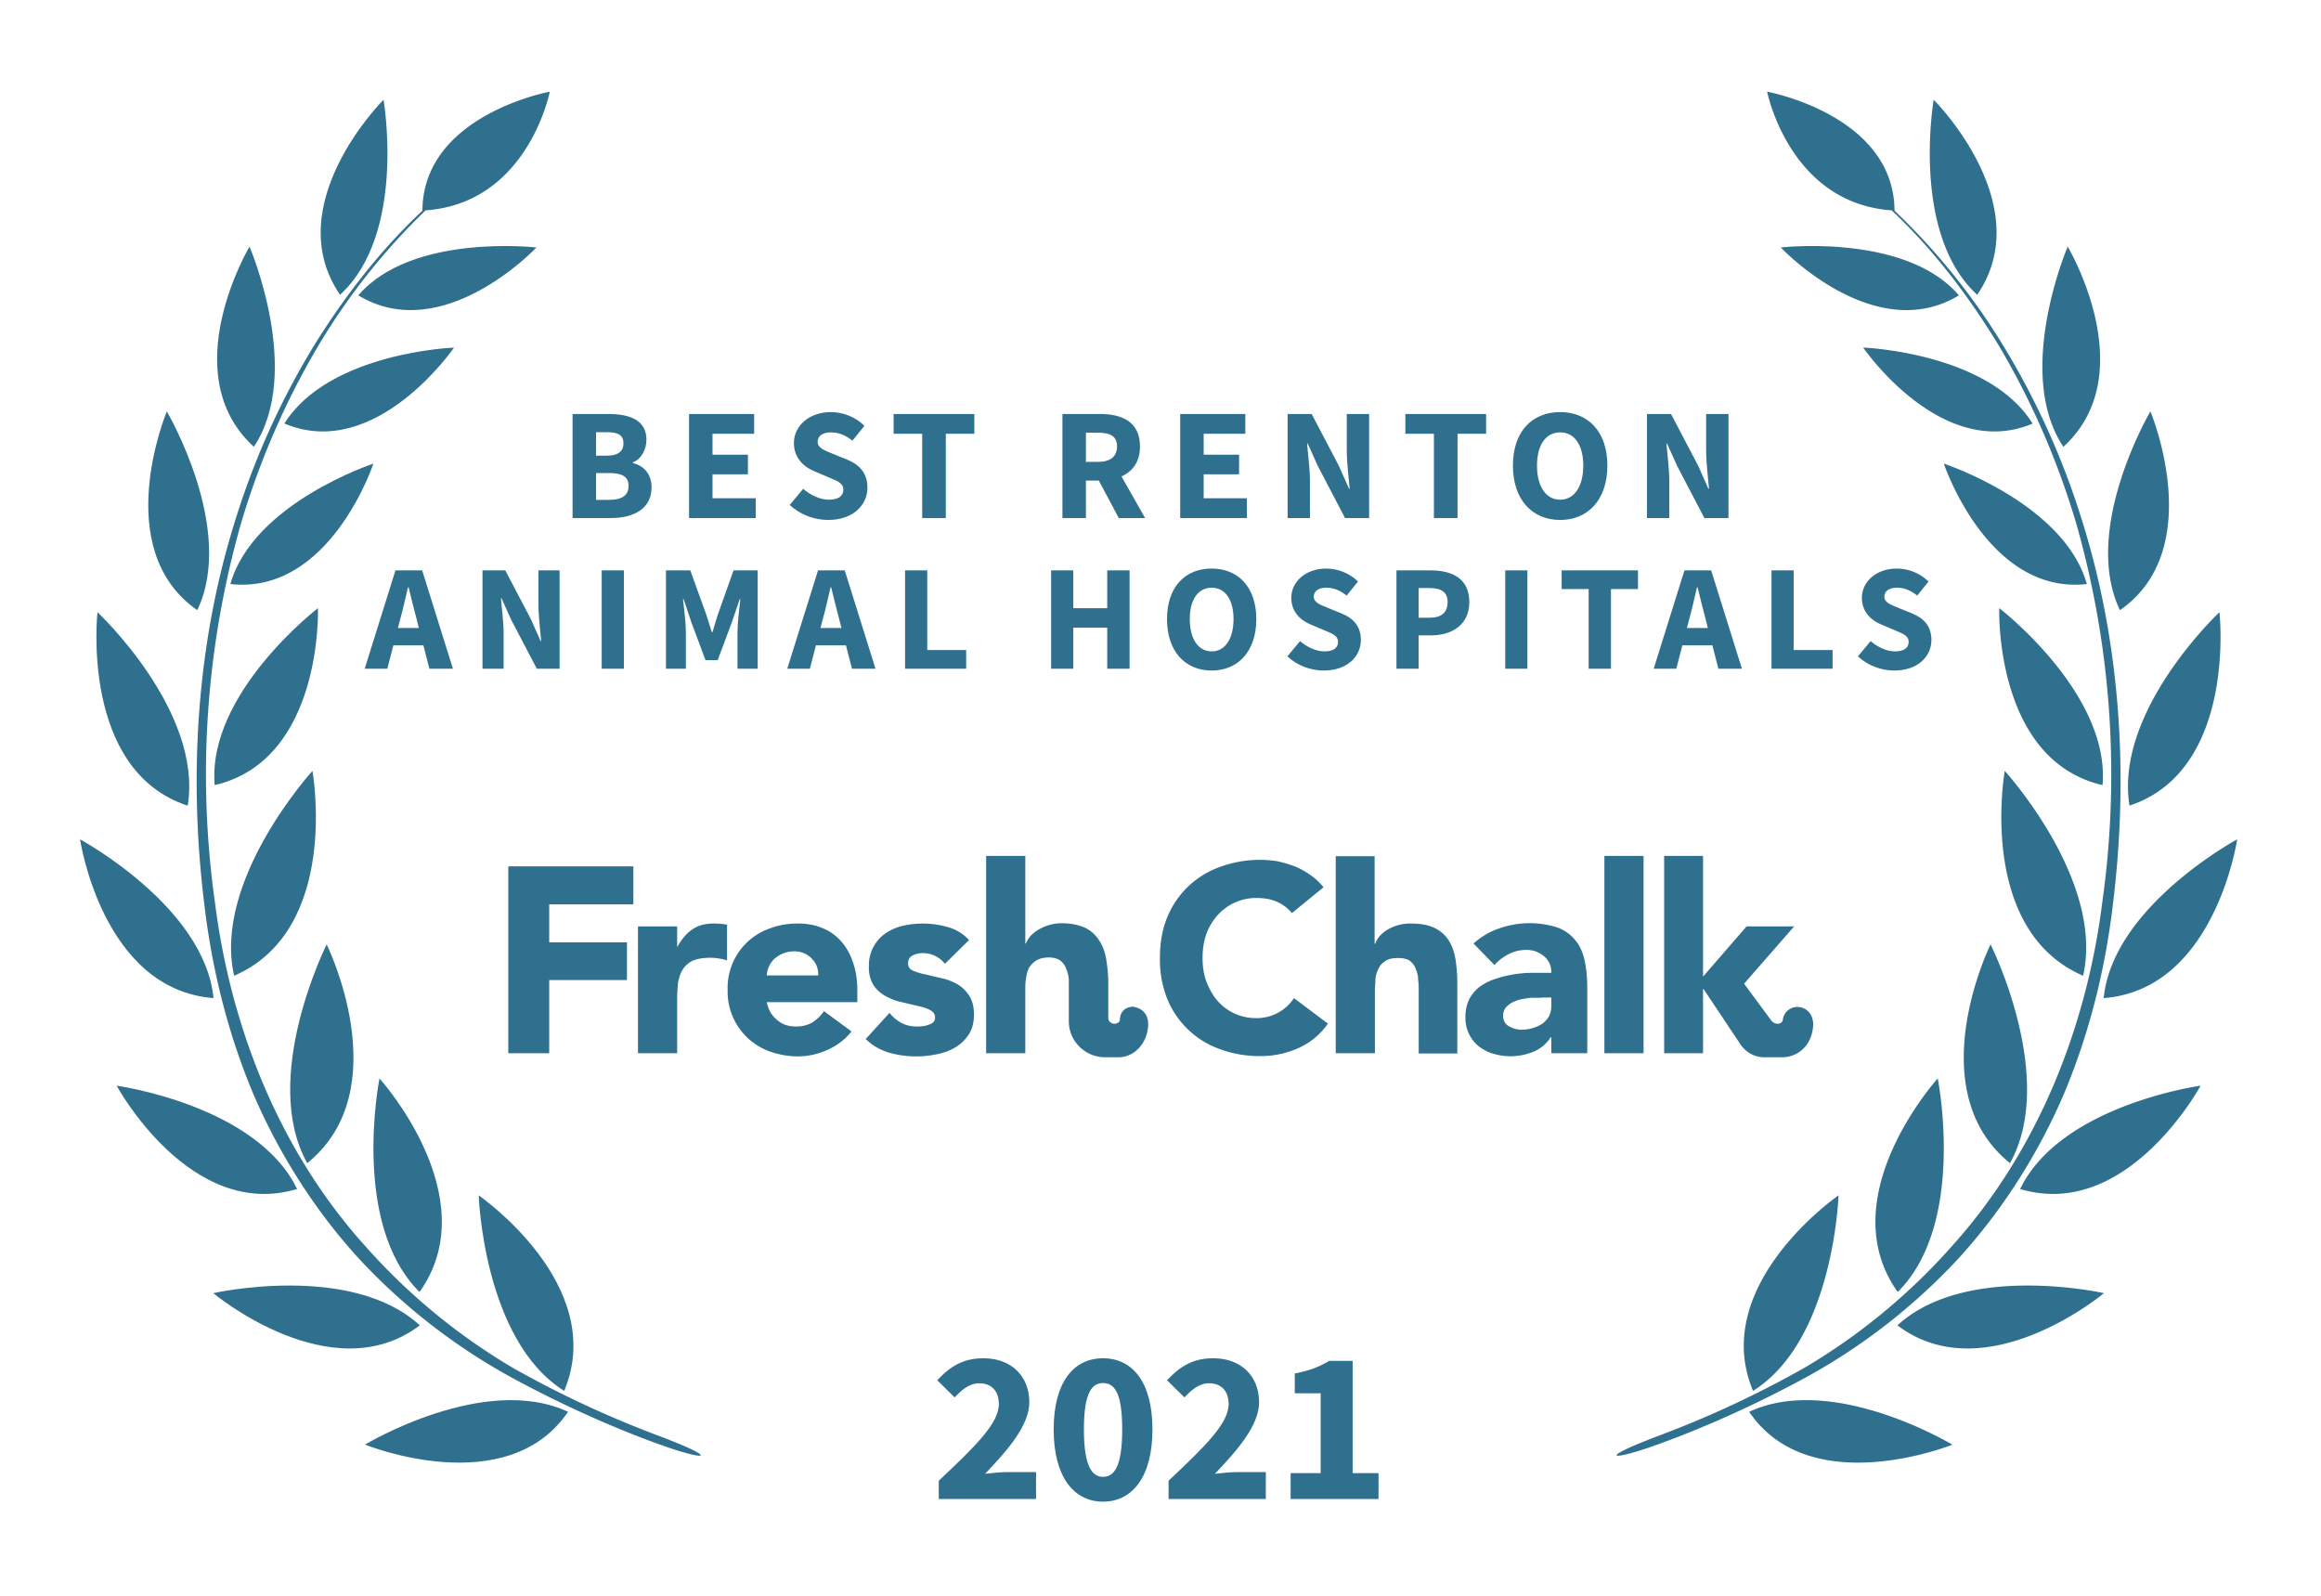 <svg xmlns="http://www.w3.org/2000/svg" width="800" height="550">
  <rect width="100%" height="100%" fill="none"/>
  <!-- <g fill="#30708f"> -->
  <g fill="#30708f">
    <path d="M572.1 494.7c-23 8.7-16.6 9 .5 2.7 17-6.2 35.2-14.6 51-23.3a208.3 208.3 0 0 0 52.4-41.4c14.9-16.6 27-35.9 35.7-56.4 8.6-20.7 14-42.6 16.6-64.8 5.4-44 2.7-89.4-10.6-131.9a267.8 267.8 0 0 0-27.3-60.6A227.5 227.5 0 0 0 653 72.6c-.2-33-43.9-41-43.9-41S616.7 70 652 72.5c14.7 13.8 26.9 30 37.3 47.2 11.2 19 20 39.4 26.3 60.6a315.9 315.9 0 0 1 9 130.8c-5.5 43.5-22.5 86-52 118.6a211.4 211.4 0 0 1-50.6 41.7 354.5 354.5 0 0 1-49.9 23.3z"/>
    <path d="M681.5 101.6c-23-21-15-67.2-15-67.2.1 0 36.2 36.2 15 67.2zM675.2 101.8c-29.2 17.7-61.4-16.5-61.4-16.5s43-5 61.4 16.5zM700.6 146c-31.4 13.2-58.4-26.2-58.4-26.2s43.1 1.6 58.4 26.2zM670 159.8s15.1 45.3 49.3 41.5c-7.9-27.9-49.3-41.5-49.3-41.5zM689.1 209.6s38.3 29.4 35.6 61c-37.4-8.7-35.6-61-35.6-61zM691 265.7s34.5 37.8 27 70.6c-36.8-15.9-27-70.6-27-70.6zM692.8 400.9c-31.4-25.4-6.7-75.4-6.7-75.4s23.1 46 6.7 75.4zM654.1 445.3c-23.3-32.7 13.8-73.6 13.8-73.6s10 50-13.8 73.6zM604.2 479.3C589 442.8 633.7 412 633.7 412s-1.6 50-29.5 67.4zM711.2 154c-17.1-25.7 1.5-69 1.5-69s26.1 43.8-1.5 69zM730.7 210.3c-13.4-28 10.5-68.5 10.5-68.5s19.9 47.4-10.5 68.5zM734 277.7C728.7 245 765 211 765 211s6.1 54.5-31.1 66.7zM725.1 344c3.1-31.6 46-54.7 46-54.7s-7.6 51.8-46 54.7zM758.5 374.2s-25.3 46.7-62.2 35.6c14-29 62.2-35.6 62.2-35.6zM725.2 445.7s-40.8 34.1-71.2 11.1c23.7-21.8 71.2-11.1 71.2-11.1zM673 497.9s-49 19.8-70.1-11.3c28.9-13.5 70 11.3 70 11.3zM226.6 494.7c23 8.7 16.7 9-.5 2.7-17-6.2-35.2-14.6-51-23.3a208.3 208.3 0 0 1-52.4-41.4c-14.9-16.6-27-35.9-35.7-56.4-8.6-20.7-14-42.6-16.6-64.8-5.4-44-2.7-89.4 10.6-131.9a267.8 267.8 0 0 1 27.3-60.6c10.5-16.9 22.8-32.8 37.3-46.4.2-33 43.9-41 43.9-41S182 70 146.7 72.5a224.4 224.4 0 0 0-37.3 47.2c-11.2 19-20 39.4-26.3 60.6a315.9 315.9 0 0 0-9 130.8c5.5 43.5 22.5 86 52 118.6a211.4 211.4 0 0 0 50.6 41.7 354.5 354.5 0 0 0 49.9 23.3z"/>
    <path d="M117.2 101.6c23-21 15-67.2 15-67.2-.1 0-36.2 36.2-15 67.2zM123.5 101.8c29.2 17.7 61.4-16.5 61.4-16.5s-43-5-61.4 16.5zM98.1 146c31.4 13.2 58.4-26.2 58.4-26.2S113.4 121.4 98 146zM128.7 159.8s-15 45.3-49.3 41.5c7.9-27.9 49.3-41.5 49.3-41.5zM109.6 209.6S71.3 239 74 270.6c37.4-8.7 35.6-61 35.6-61zM107.7 265.7s-34.5 37.8-27 70.6c36.8-15.9 27-70.6 27-70.6zM105.9 400.9c31.4-25.4 6.7-75.4 6.7-75.4s-23.1 46-6.7 75.4zM144.6 445.3c23.3-32.7-13.8-73.6-13.8-73.6s-10 50 13.8 73.6zM194.5 479.3C209.7 442.8 165 412 165 412s1.6 50 29.5 67.4zM87.5 154c17.1-25.7-1.5-69-1.5-69s-26.1 43.8 1.5 69zM68 210.3c13.4-28-10.5-68.5-10.5-68.5S37.6 189.2 68 210.3zM64.7 277.7C70 245 33.6 211 33.6 211s-6.1 54.5 31.1 66.7zM73.6 344c-3.1-31.6-46-54.7-46-54.7s7.6 51.8 46 54.7zM40.2 374.2s25.3 46.7 62.2 35.6c-14-29-62.2-35.6-62.2-35.6zM73.5 445.7s40.8 34.1 71.2 11.1C121 435 73.5 445.7 73.5 445.7zM125.8 497.9s48.8 19.8 70-11.3c-28.9-13.5-70 11.3-70 11.3z"/>
    <path d="M175.2 363h14.1v-25.2h26.8v-13h-26.8v-13.1h29v-13.1h-43.1zM445.3 314.7a14 14 0 0 0-5.2-3.9c-2-.9-4.3-1.3-7-1.3a17.8 17.8 0 0 0-13.3 5.8 20 20 0 0 0-4 6.6c-.9 2.6-1.3 5.3-1.3 8.3 0 3 .4 5.8 1.4 8.3 1 2.5 2.2 4.7 3.8 6.5a17.4 17.4 0 0 0 13 5.9A15.3 15.3 0 0 0 446 344l11.7 8.8a24.6 24.6 0 0 1-10.3 8.5 32 32 0 0 1-13 2.7c-5 0-9.6-.8-13.9-2.4a30.6 30.6 0 0 1-18.2-17.4 36.4 36.4 0 0 1-2.5-14c0-5.2.8-9.8 2.5-14a30.7 30.7 0 0 1 18.2-17.4 39.6 39.6 0 0 1 19.6-2c2 .4 4 1 5.9 1.7a26 26 0 0 1 5.4 2.9c1.8 1.2 3.4 2.7 4.8 4.4zM219.9 319.3h13.5v7h.1c1.5-2.7 3.2-4.7 5.2-6 2-1.4 4.4-2 7.4-2a26.8 26.8 0 0 1 4.5.4V331a20.4 20.4 0 0 0-5.7-.9c-2.6 0-4.7.4-6.1 1a8.2 8.2 0 0 0-3.5 3.1c-.8 1.3-1.3 2.8-1.6 4.6-.2 1.8-.3 3.8-.3 6V363h-13.5v-43.7zM293.5 355.5a21.5 21.5 0 0 1-8.2 6.3 24.6 24.6 0 0 1-10.3 2.3c-3.3 0-6.5-.6-9.4-1.6a21.9 21.9 0 0 1-14.8-21.3 21.7 21.7 0 0 1 14.8-21.3c3-1.1 6-1.6 9.4-1.6 3.2 0 6 .5 8.5 1.6 2.6 1 4.7 2.6 6.5 4.6a21 21 0 0 1 4 7.2c1 2.8 1.5 6 1.5 9.5v4.2h-31.2c.5 2.6 1.7 4.6 3.5 6.1 1.8 1.6 4 2.3 6.6 2.3 2.2 0 4-.5 5.6-1.4 1.5-1 2.9-2.3 4-3.9zM282 336.2c.1-2.3-.6-4.2-2.2-5.8a8 8 0 0 0-6-2.5 10.1 10.1 0 0 0-6.9 2.6 8.5 8.5 0 0 0-2.6 5.7zM325.7 332.2a9.6 9.6 0 0 0-7.8-3.7c-1.1 0-2.3.3-3.3.8-1.1.5-1.6 1.5-1.6 2.8 0 1 .5 1.9 1.6 2.4s2.6 1 4.2 1.3l5.5 1.3c2 .4 3.8 1.1 5.5 2 1.7 1 3.1 2.3 4.2 4 1.1 1.6 1.7 3.8 1.7 6.6s-.6 5.1-1.9 7a14.1 14.1 0 0 1-4.7 4.4 20 20 0 0 1-6.4 2.3 34.3 34.3 0 0 1-16.3-.6c-3.2-1-5.8-2.5-8-4.7l8.2-9c1.2 1.5 2.6 2.7 4.2 3.5 1.5.8 3.3 1.2 5.3 1.2 1.6 0 3-.2 4.2-.7 1.3-.4 2-1.2 2-2.4s-.6-2-1.8-2.6c-1-.6-2.5-1-4.2-1.4l-5.5-1.3c-2-.4-3.7-1.1-5.4-2-1.7-.9-3.2-2.2-4.3-3.8a11.6 11.6 0 0 1-1.6-6.6 13.3 13.3 0 0 1 5.7-11.3 18 18 0 0 1 5.9-2.6 31.6 31.6 0 0 1 15.5.4c2.9.8 5.4 2.3 7.4 4.5zM534.7 357.5h-.2c-1.5 2.3-3.5 4-6 5a20.6 20.6 0 0 1-13.7.7c-1.9-.5-3.5-1.4-5-2.5a12.5 12.5 0 0 1-4.7-10.1c0-2.5.5-4.6 1.4-6.4 1-1.7 2.2-3.2 3.8-4.3 1.6-1.1 3.4-2 5.4-2.6a40.1 40.1 0 0 1 13-2h6a7 7 0 0 0-2.6-5.8 9.2 9.2 0 0 0-6-2.1c-2.2 0-4.3.5-6 1.4-2 1-3.5 2.2-5 3.8l-7.2-7.4a25 25 0 0 1 8.8-5.2 31.5 31.5 0 0 1 20.2-.3c2.6 1 4.6 2.5 6.1 4.4 1.6 1.9 2.6 4.2 3.2 7 .6 2.8.9 6 .9 9.7V363h-12.4zm-3.3-13.6h-3.8c-1.6.2-3 .4-4.4.8-1.4.5-2.6 1-3.6 2-1 .8-1.5 2-1.5 3.4 0 1.6.7 2.9 2 3.6 1.4.8 2.9 1.2 4.4 1.2a13.4 13.4 0 0 0 7-2c1-.7 1.8-1.6 2.4-2.6.5-1 .8-2.2.8-3.6v-2.9h-3.3zM553 363v-68h13.5v68zM473.8 295v30.3h.2a8 8 0 0 1 1.5-2.6 12 12 0 0 1 2.6-2.2 15.4 15.4 0 0 1 8-2.2c3.5 0 6.2.5 8.3 1.5 2.1 1 3.8 2.5 5 4.4 1.1 1.8 1.9 4 2.3 6.6.4 2.5.6 5.2.6 8.1v24.2H489v-21.5c0-1.2 0-2.5-.2-3.9 0-1.3-.3-2.6-.8-3.7-.4-1.2-1.1-2-2-2.8-1-.7-2.3-1-4-1-1.8 0-3.2.2-4.3.9-1 .6-1.9 1.4-2.4 2.5-.6 1-1 2.2-1.2 3.6l-.2 4V363h-13.5v-67.9h13.5zM587 340.9h.2l12.2 18.3s2.7 5.2 8.7 5.2h6.1c5.7 0 10.1-4.2 10.7-10.3.5-4.7-2.5-6.8-4.8-7a5 5 0 0 0-5.6 4.4c-.2 1.5-2.6 2-4 .2l-9.3-12.6v-.1l17.2-19.7H602l-15 17.3V295h-13.4v68H587v-22.1zM391 347c-2.2-.2-4.9 1-5 4.4-.1 2-4 2-4-.6v-11.9c0-3-.3-5.7-.7-8.2-.4-2.5-1.2-4.7-2.4-6.5a11.9 11.9 0 0 0-4.8-4.4c-2.2-1-4.9-1.6-8.3-1.6a15.8 15.8 0 0 0-8 2.3 12 12 0 0 0-2.7 2.2c-.7.9-1.2 1.7-1.5 2.5h-.2V295h-13.5v68h13.5v-21.8c0-1.4 0-2.8.3-4.1.1-1.3.5-2.5 1-3.6.7-1 1.5-1.9 2.6-2.5 1-.6 2.4-1 4.2-1 1.7 0 3 .4 4 1.1.9.7 1.6 1.7 2 2.8.5 1.2.8 2.4.9 3.7V352c0 6.8 5.6 12.4 12.5 12.4h4.6c5.2 0 9.6-4.3 10.2-10.4.5-4.7-2.5-6.6-4.7-6.9z"/>
    <path d="M197.35 178.55L210.66 178.55C218.42 178.55 224.58 175.31 224.58 167.99C224.58 163.21 221.77 160.51 218.14 159.58L218.14 159.36C221.06 158.26 222.82 154.79 222.82 151.60C222.82 144.73 217.04 142.69 209.62 142.69L197.35 142.69ZM205.44 157.05L205.44 148.96L209.29 148.96C213.08 148.96 214.90 150.01 214.90 152.81C214.90 155.40 213.19 157.05 209.23 157.05ZM205.44 172.28L205.44 163.04L210.00 163.04C214.46 163.04 216.66 164.31 216.66 167.44C216.66 170.74 214.40 172.28 210.00 172.28ZM237.50 178.55L260.49 178.55L260.49 171.73L245.59 171.73L245.59 163.48L257.80 163.48L257.80 156.72L245.59 156.72L245.59 149.51L259.94 149.51L259.94 142.69L237.50 142.69ZM285.46 179.21C294.04 179.21 298.99 174.04 298.99 168.10C298.99 163.04 296.24 160.13 291.90 158.37L287.28 156.50C284.20 155.23 281.83 154.46 281.83 152.26C281.83 150.23 283.59 149.02 286.40 149.02C289.26 149.02 291.46 150.06 293.82 151.88L297.95 146.76C294.87 143.68 290.52 142.03 286.40 142.03C278.92 142.03 273.64 146.76 273.64 152.70C273.64 157.93 277.16 161.01 280.84 162.49L285.52 164.47C288.65 165.79 290.69 166.51 290.69 168.76C290.69 170.91 289.04 172.23 285.68 172.23C282.71 172.23 279.41 170.69 276.83 168.49L272.21 174.04C275.84 177.45 280.79 179.21 285.46 179.21ZM317.86 178.55L326.00 178.55L326.00 149.51L335.84 149.51L335.84 142.69L308.01 142.69L308.01 149.51L317.86 149.51ZM366.20 178.55L374.29 178.55L374.29 165.63L378.74 165.63L385.62 178.55L394.69 178.55L386.55 164.20C390.40 162.49 392.93 159.14 392.93 153.86C392.93 145.33 386.72 142.69 379.13 142.69L366.20 142.69ZM374.29 159.19L374.29 149.13L378.47 149.13C382.70 149.13 385.01 150.34 385.01 153.86C385.01 157.38 382.70 159.19 378.47 159.19ZM406.79 178.55L429.78 178.55L429.78 171.73L414.88 171.73L414.88 163.48L427.09 163.48L427.09 156.72L414.88 156.72L414.88 149.51L429.23 149.51L429.23 142.69L406.79 142.69ZM443.81 178.55L451.51 178.55L451.51 165.85C451.51 161.61 450.85 156.83 450.52 152.87L450.74 152.87L454.26 160.68L463.61 178.55L471.91 178.55L471.91 142.69L464.21 142.69L464.21 155.34C464.21 159.58 464.87 164.64 465.20 168.43L464.98 168.43L461.46 160.51L452.11 142.69L443.81 142.69ZM494.24 178.55L502.38 178.55L502.38 149.51L512.23 149.51L512.23 142.69L484.40 142.69L484.40 149.51L494.24 149.51ZM537.75 179.21C547.43 179.21 554.03 172.17 554.03 160.46C554.03 148.80 547.43 142.03 537.75 142.03C528.07 142.03 521.47 148.74 521.47 160.46C521.47 172.17 528.07 179.21 537.75 179.21ZM537.75 172.23C532.85 172.23 529.77 167.66 529.77 160.46C529.77 153.31 532.85 149.02 537.75 149.02C542.64 149.02 545.72 153.31 545.72 160.46C545.72 167.66 542.64 172.23 537.75 172.23ZM567.67 178.55L575.37 178.55L575.37 165.85C575.37 161.61 574.71 156.83 574.38 152.87L574.60 152.87L578.12 160.68L587.47 178.55L595.77 178.55L595.77 142.69L588.07 142.69L588.07 155.34C588.07 159.58 588.73 164.64 589.06 168.43L588.84 168.43L585.32 160.51L575.97 142.69L567.67 142.69Z"/>
<path d="M137.97 213.33C138.91 209.95 139.79 205.99 140.62 202.41L140.83 202.41C141.72 205.94 142.65 209.95 143.59 213.33L144.37 216.45L137.14 216.45ZM125.70 230.49L133.50 230.49L135.58 222.43L145.93 222.43L148.01 230.49L156.12 230.49L145.51 196.58L136.31 196.58ZM166.31 230.49L173.59 230.49L173.59 218.47C173.59 214.47 172.97 209.95 172.66 206.20L172.86 206.20L176.19 213.59L185.03 230.49L192.88 230.49L192.88 196.58L185.60 196.58L185.60 208.54C185.60 212.55 186.23 217.33 186.54 220.92L186.33 220.92L183.00 213.43L174.16 196.58L166.31 196.58ZM207.39 230.49L215.04 230.49L215.04 196.58L207.39 196.58ZM229.54 230.49L236.41 230.49L236.41 218.06C236.41 214.73 235.78 209.79 235.42 206.51L235.63 206.51L238.33 214.57L243.17 227.52L247.38 227.52L252.22 214.57L254.97 206.51L255.18 206.51C254.82 209.79 254.19 214.73 254.19 218.06L254.19 230.49L261.16 230.49L261.16 196.58L252.84 196.58L247.48 211.66C246.81 213.64 246.24 215.82 245.56 217.90L245.35 217.90C244.68 215.82 244.05 213.64 243.38 211.66L237.92 196.58L229.54 196.58ZM283.62 213.33C284.56 209.95 285.44 205.99 286.28 202.41L286.48 202.41C287.37 205.94 288.30 209.95 289.24 213.33L290.02 216.45L282.79 216.45ZM271.35 230.49L279.15 230.49L281.23 222.43L291.58 222.43L293.66 230.49L301.77 230.49L291.16 196.58L281.96 196.58ZM311.96 230.49L333.02 230.49L333.02 224.04L319.61 224.04L319.61 196.58L311.96 196.58ZM362.30 230.49L369.94 230.49L369.94 216.34L381.64 216.34L381.64 230.49L389.34 230.49L389.34 196.58L381.64 196.58L381.64 209.63L369.94 209.63L369.94 196.58L362.30 196.58ZM417.63 231.11C426.78 231.11 433.02 224.45 433.02 213.38C433.02 202.35 426.78 195.96 417.63 195.96C408.48 195.96 402.24 202.30 402.24 213.38C402.24 224.45 408.48 231.11 417.63 231.11ZM417.63 224.51C413.00 224.51 410.09 220.19 410.09 213.38C410.09 206.62 413.00 202.56 417.63 202.56C422.26 202.56 425.17 206.62 425.17 213.38C425.17 220.19 422.26 224.51 417.63 224.51ZM456.26 231.11C464.38 231.11 469.06 226.22 469.06 220.61C469.06 215.82 466.46 213.07 462.35 211.40L457.98 209.63C455.07 208.44 452.83 207.71 452.83 205.63C452.83 203.71 454.50 202.56 457.15 202.56C459.85 202.56 461.93 203.55 464.17 205.27L468.07 200.43C465.16 197.52 461.05 195.96 457.15 195.96C450.08 195.96 445.08 200.43 445.08 206.05C445.08 210.99 448.41 213.90 451.90 215.30L456.32 217.17C459.28 218.42 461.20 219.10 461.20 221.23C461.20 223.26 459.64 224.51 456.47 224.51C453.66 224.51 450.54 223.05 448.10 220.97L443.73 226.22C447.16 229.45 451.84 231.11 456.26 231.11ZM481.33 230.49L488.97 230.49L488.97 218.99L493.18 218.99C500.36 218.99 506.44 215.46 506.44 207.50C506.44 199.29 500.41 196.58 492.98 196.58L481.33 196.58ZM488.97 212.91L488.97 202.67L492.51 202.67C496.67 202.67 498.96 203.97 498.96 207.50C498.96 211.04 496.93 212.91 492.72 212.91ZM518.82 230.49L526.46 230.49L526.46 196.58L518.82 196.58ZM547.58 230.49L555.27 230.49L555.27 203.03L564.58 203.03L564.58 196.58L538.27 196.58L538.27 203.03L547.58 203.03ZM582.26 213.33C583.20 209.95 584.08 205.99 584.91 202.41L585.12 202.41C586.00 205.94 586.94 209.95 587.88 213.33L588.66 216.45L581.43 216.45ZM569.99 230.49L577.79 230.49L579.87 222.43L590.22 222.43L592.30 230.49L600.41 230.49L589.80 196.58L580.60 196.58ZM610.60 230.49L631.66 230.49L631.66 224.04L618.24 224.04L618.24 196.58L610.60 196.58ZM652.93 231.11C661.04 231.11 665.72 226.22 665.72 220.61C665.72 215.82 663.12 213.07 659.01 211.40L654.64 209.63C651.73 208.44 649.50 207.71 649.50 205.63C649.50 203.71 651.16 202.56 653.81 202.56C656.52 202.56 658.60 203.55 660.83 205.27L664.73 200.43C661.82 197.52 657.71 195.96 653.81 195.96C646.74 195.96 641.75 200.43 641.75 206.05C641.75 210.99 645.08 213.90 648.56 215.30L652.98 217.17C655.94 218.42 657.87 219.10 657.87 221.23C657.87 223.26 656.31 224.51 653.14 224.51C650.33 224.51 647.21 223.05 644.76 220.97L640.40 226.22C643.83 229.45 648.51 231.11 652.93 231.11Z"/>
<path d="M323.57 516.66L357.10 516.66L357.10 507.36L347.50 507.36C345.25 507.36 341.95 507.66 339.55 507.96C347.28 499.86 354.78 491.31 354.78 483.29C354.78 474.14 348.40 468.14 339.03 468.14C332.20 468.14 327.78 470.69 323.05 475.71L329.05 481.64C331.45 479.09 334.07 476.76 337.53 476.76C341.65 476.76 344.28 479.31 344.28 483.96C344.28 490.71 335.73 498.89 323.57 510.36ZM380.20 517.56C390.40 517.56 397.23 508.86 397.23 492.66C397.23 476.46 390.40 468.14 380.20 468.14C370.00 468.14 363.18 476.46 363.18 492.66C363.18 508.86 370.00 517.56 380.20 517.56ZM380.20 509.01C376.53 509.01 373.60 505.64 373.60 492.66C373.60 479.61 376.53 476.69 380.20 476.69C383.95 476.69 386.80 479.61 386.80 492.66C386.80 505.64 383.95 509.01 380.20 509.01ZM402.78 516.66L436.30 516.66L436.30 507.36L426.70 507.36C424.45 507.36 421.15 507.66 418.75 507.96C426.48 499.86 433.98 491.31 433.98 483.29C433.98 474.14 427.60 468.14 418.23 468.14C411.40 468.14 406.98 470.69 402.25 475.71L408.25 481.64C410.65 479.09 413.28 476.76 416.73 476.76C420.85 476.76 423.48 479.31 423.48 483.96C423.48 490.71 414.93 498.89 402.78 510.36ZM444.85 516.66L475.15 516.66L475.15 507.74L466.23 507.74L466.23 469.04L458.13 469.04C454.75 471.06 451.45 472.41 446.28 473.39L446.28 480.21L455.20 480.21L455.20 507.74L444.85 507.74Z"/>
  </g>
</svg>
